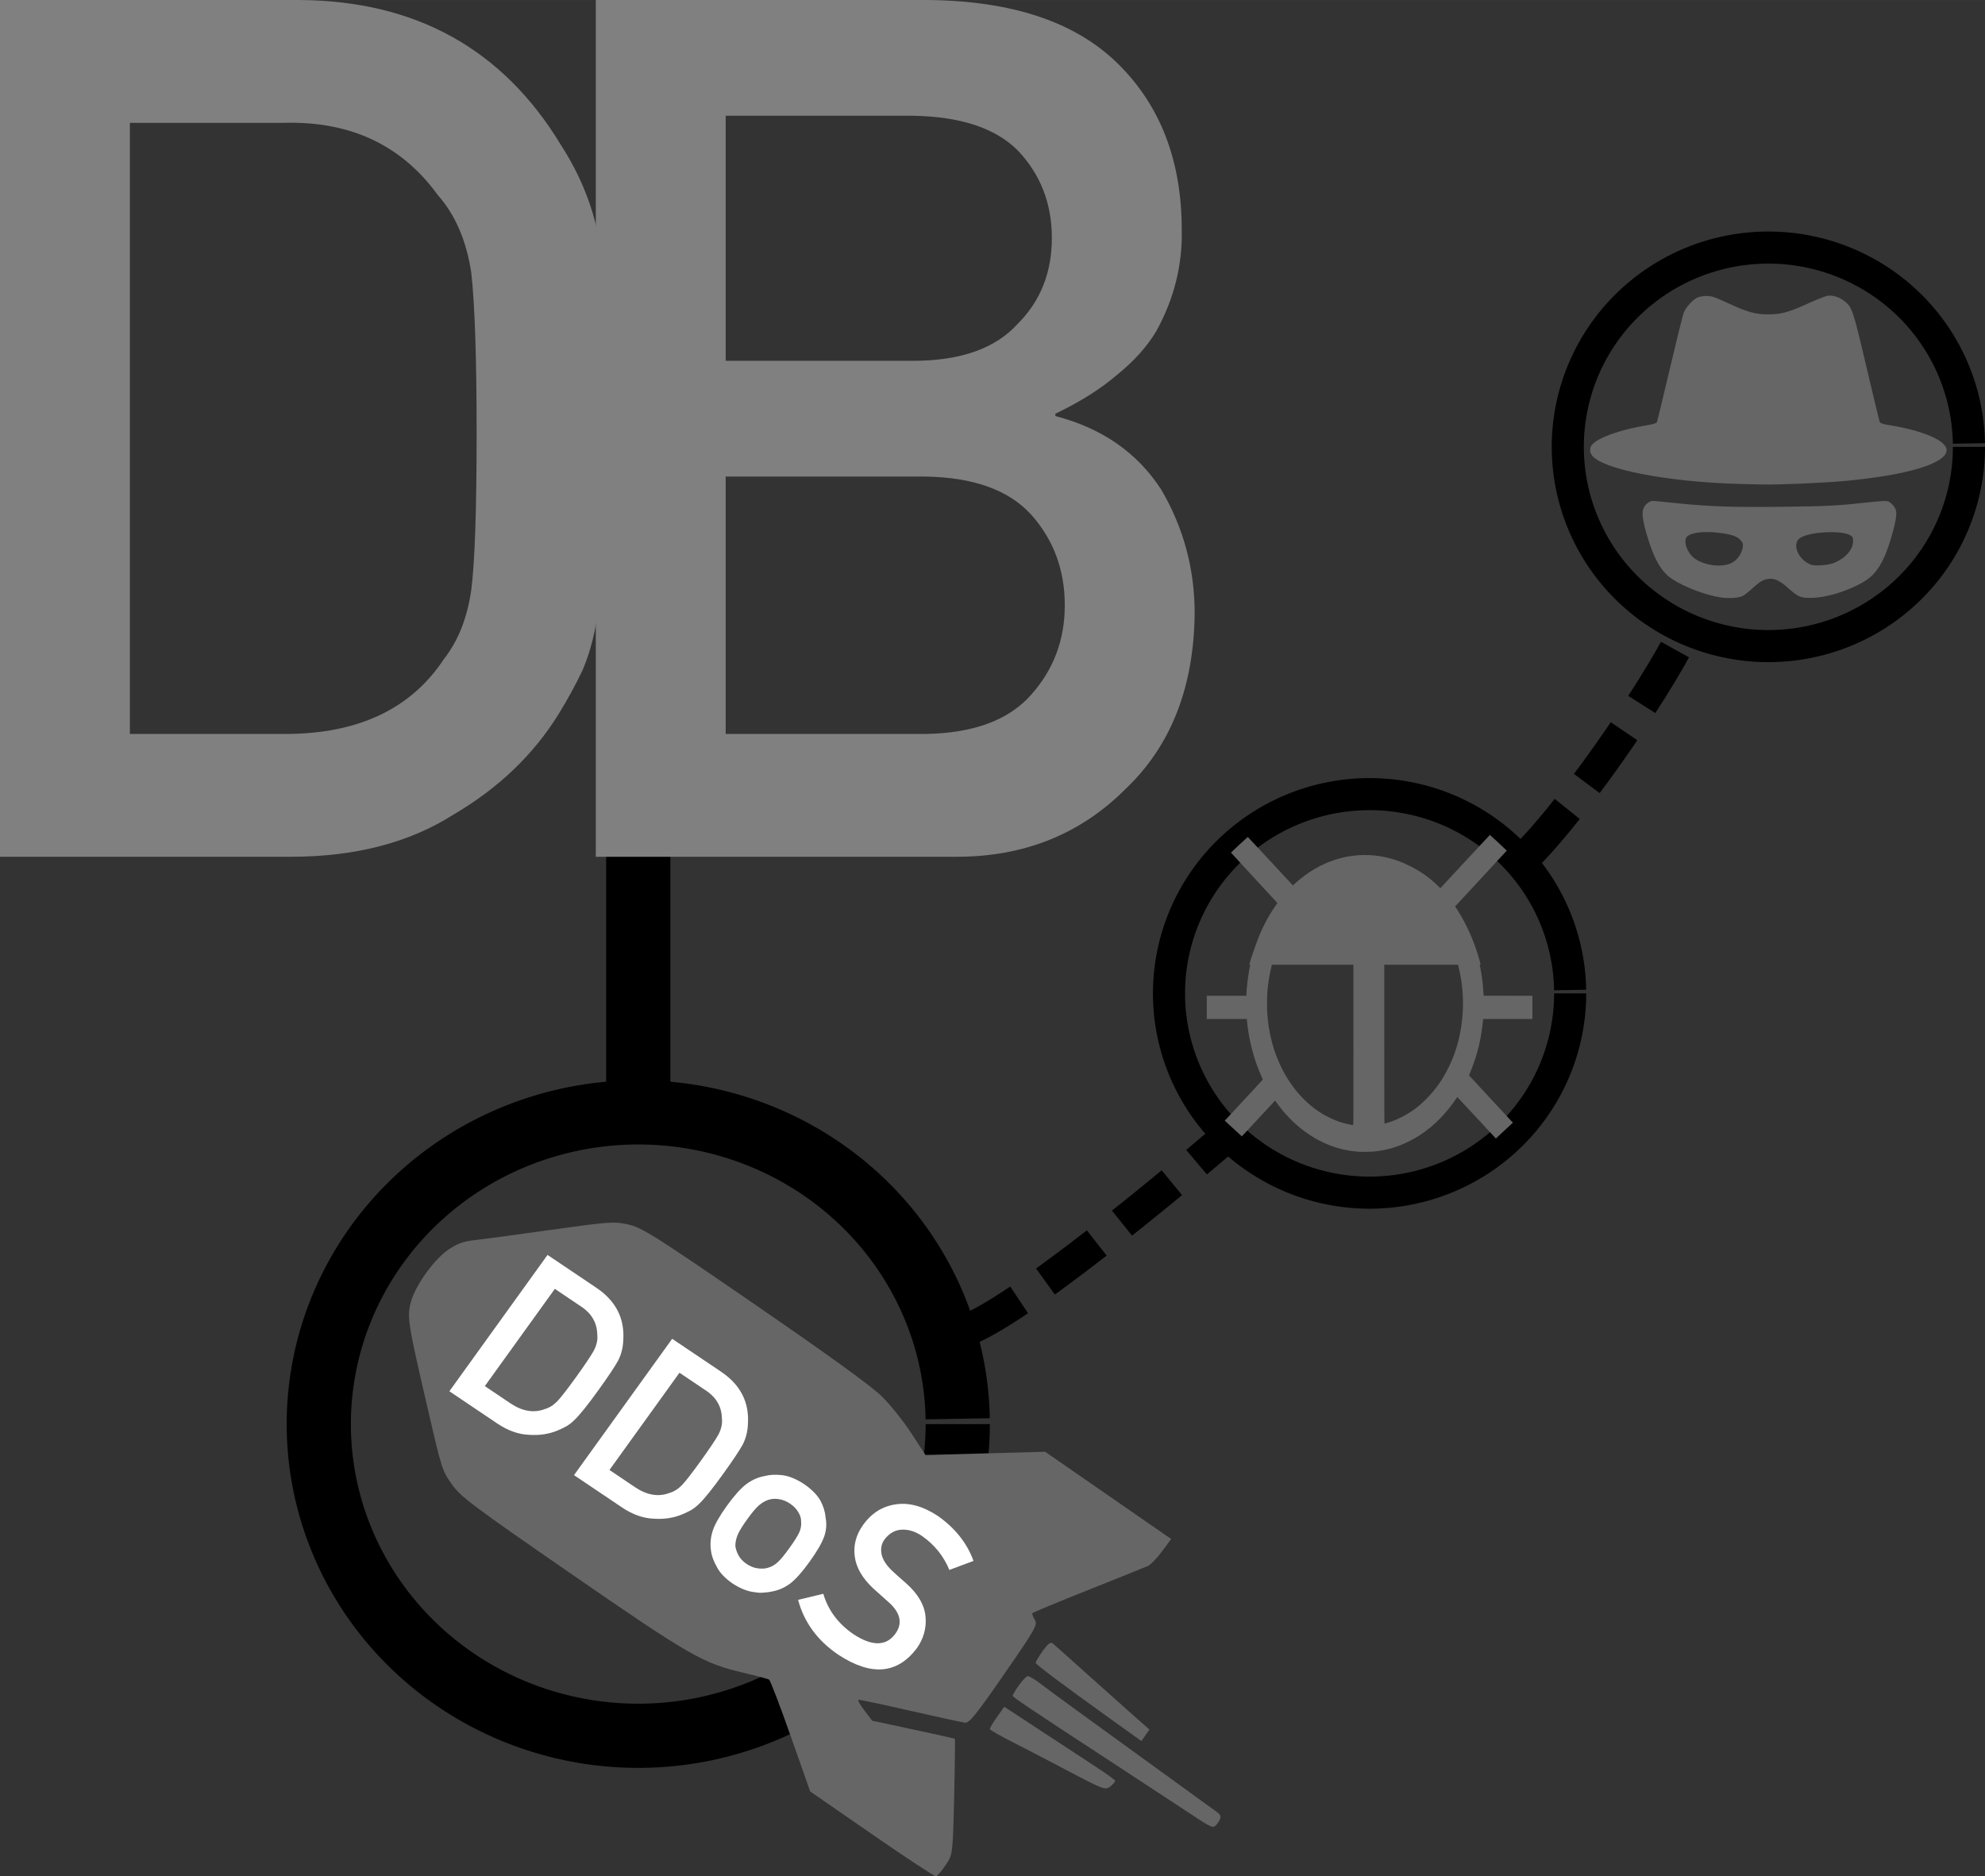 <?xml version="1.0" encoding="UTF-8" standalone="no"?>
<!-- Created with Inkscape (http://www.inkscape.org/) -->

<svg
   xmlns:dc="http://purl.org/dc/elements/1.1/"
   xmlns:cc="http://creativecommons.org/ns#"
   xmlns:rdf="http://www.w3.org/1999/02/22-rdf-syntax-ns#"
   xmlns:svg="http://www.w3.org/2000/svg"
   xmlns="http://www.w3.org/2000/svg"
   xmlns:sodipodi="http://sodipodi.sourceforge.net/DTD/sodipodi-0.dtd"
   xmlns:inkscape="http://www.inkscape.org/namespaces/inkscape"
   width="87.27mm"
   height="82.501mm"
   viewBox="0 0 309.226 292.325"
   id="svg2"
   version="1.1"
   inkscape:version="0.91 r13725"
   sodipodi:docname="logo_simpler_old.svg">
  <rect x="0" y="0" width="309.226" height="292.325" fill="#333333" stroke="none"/>
  <defs
     id="defs4" />
  <sodipodi:namedview
     id="base"
     pagecolor="#ffffff"
     bordercolor="#666666"
     borderopacity="1.0"
     inkscape:pageopacity="0.0"
     inkscape:pageshadow="2"
     inkscape:zoom="2.3056492"
     inkscape:cx="154.61275"
     inkscape:cy="146.1628"
     inkscape:document-units="px"
     inkscape:current-layer="layer1"
     showgrid="false"
     fit-margin-top="0"
     fit-margin-left="0"
     fit-margin-right="0"
     fit-margin-bottom="0"
     inkscape:window-width="1440"
     inkscape:window-height="856"
     inkscape:window-x="65"
     inkscape:window-y="23"
     inkscape:window-maximized="0" />
  <g
     inkscape:label="Layer 1"
     inkscape:groupmode="layer"
     id="layer1"
     transform="translate(-856.763,-153.638)">
    <g
       style="font-style:normal;font-weight:normal;font-size:111.946px;line-height:125%;font-family:sans-serif;letter-spacing:0px;word-spacing:0px;fill:#000000;fill-opacity:1;stroke:none;stroke-width:1px;stroke-linecap:butt;stroke-linejoin:miter;stroke-opacity:1"
       id="text7278" />
    <g
       style="font-style:normal;font-weight:normal;font-size:111.946px;line-height:125%;font-family:sans-serif;letter-spacing:0px;word-spacing:0px;fill:#000000;fill-opacity:1;stroke:none;stroke-width:1px;stroke-linecap:butt;stroke-linejoin:miter;stroke-opacity:1"
       id="text7282" />
    <g
       id="g4979"
       style="stroke:#000000"
       transform="translate(2,0)"
       inkscape:export-filename="/Users/santannajj/Desktop/a.png"
       inkscape:export-xdpi="90"
       inkscape:export-ydpi="90">
      <path
         style="fill:none;fill-opacity:1;stroke:#000000;stroke-width:5;stroke-miterlimit:4;stroke-dasharray:none;stroke-dashoffset:0;stroke-opacity:1"
         d="m 1161.488,223.254 a 31.246,31.045 0 0 1 -31.113,31.045 31.246,31.045 0 0 1 -31.378,-30.781 31.246,31.045 0 0 1 30.847,-31.307 31.246,31.045 0 0 1 31.64,30.515"
         id="path4939" />
      <path
         style="fill:none;fill-opacity:1;stroke:#000000;stroke-width:10;stroke-miterlimit:4;stroke-dasharray:none;stroke-dashoffset:0;stroke-opacity:1"
         d="m 1003.961,375.509 a 49.769,48.563 0 0 1 -49.557,48.563 49.769,48.563 0 0 1 -49.978,-48.15 49.769,48.563 0 0 1 49.132,-48.972 49.769,48.563 0 0 1 50.396,47.734"
         id="path4941" />
      <path
         inkscape:export-ydpi="90"
         inkscape:export-xdpi="90"
         inkscape:export-filename="/Users/santannajj/Desktop/a.png"
         sodipodi:nodetypes="cc"
         inkscape:connector-curvature="0"
         id="path4943"
         d="m 1004.828,361.048 c 9.779,-3.341 41.074,-30.362 41.074,-30.362"
         style="fill:none;fill-rule:evenodd;stroke:#000000;stroke-width:5;stroke-linecap:butt;stroke-linejoin:miter;stroke-miterlimit:4;stroke-dasharray:10, 5;stroke-dashoffset:0;stroke-opacity:1" />
      <path
         inkscape:export-ydpi="90"
         inkscape:export-xdpi="90"
         inkscape:export-filename="/Users/santannajj/Desktop/a.png"
         inkscape:connector-curvature="0"
         id="path4945"
         d="m 954.192,328.097 0,-44.261"
         style="fill:none;fill-rule:evenodd;stroke:#000000;stroke-width:10;stroke-linecap:butt;stroke-linejoin:miter;stroke-miterlimit:4;stroke-dasharray:none;stroke-opacity:1"
         sodipodi:nodetypes="cc" />
      <path
         style="fill:none;fill-opacity:1;stroke:#000000;stroke-width:5;stroke-miterlimit:4;stroke-dasharray:none;stroke-dashoffset:0;stroke-opacity:1"
         d="m 1099.364,308.407 a 31.246,31.045 0 0 1 -31.113,31.045 31.246,31.045 0 0 1 -31.378,-30.781 31.246,31.045 0 0 1 30.847,-31.307 31.246,31.045 0 0 1 31.64,30.515"
         id="path4947" />
      <path
         inkscape:export-ydpi="90"
         inkscape:export-xdpi="90"
         inkscape:export-filename="/Users/santannajj/Desktop/a.png"
         style="fill:none;fill-rule:evenodd;stroke:#000000;stroke-width:5;stroke-linecap:butt;stroke-linejoin:miter;stroke-miterlimit:4;stroke-dasharray:10, 5;stroke-dashoffset:0;stroke-opacity:1"
         d="m 1092.337,287.197 c 8.233,-8.14 22.152,-28.717 25.532,-36.703"
         id="path4949"
         inkscape:connector-curvature="0"
         sodipodi:nodetypes="cc" />
    </g>
    <path
       style="fill:#666666;fill-opacity:1"
       d="m 1124.91,246.73 c -2.327,-0.33 -5.651,-1.577 -7.63,-2.863 -1.74,-1.13 -2.904,-3.186 -4.033,-7.123 -0.859,-2.994 -0.804,-4.002 0.258,-4.782 0.382,-0.281 0.609,-0.32 1.385,-0.241 0.51,0.052 1.988,0.203 3.284,0.335 4.914,0.501 8.749,0.628 16.157,0.538 7.228,-0.088 8.799,-0.17 13.639,-0.711 1.351,-0.151 2.615,-0.228 2.809,-0.172 0.541,0.158 1.216,0.901 1.349,1.485 0.147,0.646 -0.109,2.05 -0.791,4.34 -1.093,3.667 -2.258,5.546 -4.144,6.683 -2.442,1.471 -5.873,2.54 -8.245,2.568 -1.718,0.02 -2.023,-0.11 -3.686,-1.585 -1.323,-1.173 -2.183,-1.541 -3.156,-1.354 -0.776,0.15 -1.248,0.446 -2.438,1.53 -0.55,0.501 -1.192,1.005 -1.428,1.12 -0.613,0.3 -2.114,0.404 -3.33,0.231 z m 1.773,-5.478 c 0.795,-0.475 1.425,-1.419 1.565,-2.343 0.081,-0.537 0.039,-0.681 -0.329,-1.108 -0.549,-0.638 -1.546,-0.96 -3.665,-1.186 -2.269,-0.242 -4.232,0.041 -4.731,0.681 -0.585,0.75 0.136,2.612 1.325,3.421 1.64,1.117 4.432,1.372 5.835,0.534 z m 15.921,0.038 c 1.764,-0.793 2.841,-2.078 2.841,-3.391 0,-0.503 -0.072,-0.646 -0.429,-0.861 -1.416,-0.851 -6.576,-0.543 -7.909,0.472 -1.235,0.94 -0.19,3.365 1.77,4.109 0.665,0.252 2.867,0.057 3.728,-0.33 z m -14.649,-12.248 c -11.518,-0.293 -21.924,-2.34 -23.274,-4.579 -0.306,-0.508 -0.26,-1.162 0.109,-1.564 1.059,-1.152 4.534,-2.364 8.716,-3.041 0.871,-0.141 1.293,-0.284 1.376,-0.467 0.067,-0.145 0.971,-3.884 2.012,-8.307 1.04,-4.424 2.017,-8.357 2.17,-8.741 0.33,-0.825 1.343,-1.958 2.082,-2.328 0.299,-0.15 0.928,-0.265 1.455,-0.266 0.821,-0.002 1.229,0.136 3.534,1.202 2.864,1.325 4.107,1.663 6.103,1.663 1.944,0 3.185,-0.333 5.999,-1.61 1.412,-0.641 2.826,-1.213 3.143,-1.273 0.803,-0.151 1.875,0.161 2.65,0.77 1.275,1.002 1.357,1.245 3.495,10.333 1.073,4.561 2.004,8.411 2.069,8.556 0.082,0.184 0.501,0.325 1.375,0.465 5.408,0.865 9.037,2.437 9.037,3.915 0,2.058 -6.149,3.915 -15.919,4.807 -3.373,0.308 -10.376,0.605 -12.85,0.545 -1.021,-0.025 -2.498,-0.062 -3.284,-0.082 z"
       id="path4951"
       inkscape:connector-curvature="0"
       inkscape:export-filename="/Users/santannajj/Desktop/a.png"
       inkscape:export-xdpi="90"
       inkscape:export-ydpi="90" />
    <path
       inkscape:export-ydpi="90"
       inkscape:export-xdpi="90"
       inkscape:export-filename="/Users/santannajj/Desktop/a.png"
       inkscape:connector-curvature="0"
       id="path4953"
       d="m 1068.512,333.084 c -1.238,-0.099 -2.01,-0.224 -2.998,-0.488 -3.567,-0.952 -6.825,-3.211 -9.397,-6.514 -0.174,-0.223 -0.406,-0.533 -0.516,-0.689 l -0.201,-0.284 -0.065,0.066 c -0.036,0.036 -1.198,1.289 -2.583,2.784 -1.385,1.495 -2.524,2.719 -2.531,2.722 -0.01,0.003 -0.609,-0.548 -1.336,-1.222 l -1.323,-1.226 0.357,-0.381 c 0.53,-0.565 5.502,-5.934 5.543,-5.986 0.028,-0.037 0,-0.119 -0.155,-0.463 -1.192,-2.611 -2.013,-5.718 -2.274,-8.608 l -0.036,-0.395 -3.121,0 -3.121,0 0,-1.81 0,-1.81 3.084,0 3.084,0 10e-5,-0.109 c 8e-4,-0.37 0.107,-1.591 0.205,-2.367 0.094,-0.739 0.318,-2.061 0.391,-2.309 0.012,-0.039 0,-0.051 -0.059,-0.051 -0.041,0 -0.075,-0.011 -0.075,-0.023 0,-0.047 0.258,-0.929 0.392,-1.337 0.213,-0.651 0.831,-2.357 1.076,-2.968 0.71,-1.771 1.634,-3.482 2.676,-4.955 0.126,-0.177 0.228,-0.33 0.228,-0.338 0,-0.009 -1.629,-1.772 -3.619,-3.919 -1.99,-2.147 -3.618,-3.916 -3.617,-3.932 0,-0.029 2.586,-2.428 2.626,-2.437 0.012,-0.003 1.565,1.662 3.453,3.7 1.887,2.038 3.464,3.736 3.503,3.774 l 0.072,0.069 0.304,-0.277 c 1.891,-1.724 4.005,-2.978 6.254,-3.709 3.203,-1.042 6.624,-0.987 9.794,0.158 0.679,0.246 1.015,0.39 1.745,0.75 1.766,0.872 3.153,1.844 4.477,3.134 l 0.395,0.385 3.847,-4.154 c 2.116,-2.284 3.857,-4.151 3.868,-4.149 0.034,0.008 2.628,2.421 2.628,2.445 0,0.012 -1.81,1.973 -4.021,4.359 l -4.021,4.337 0.311,0.483 c 1.487,2.31 2.721,5.099 3.474,7.853 0.077,0.279 0.148,0.563 0.16,0.63 0.02,0.115 0.016,0.122 -0.049,0.122 l -0.069,0 0.079,0.39 c 0.244,1.188 0.445,2.776 0.512,4.04 l 0.021,0.391 3.8,0.007 3.8,0.007 0,1.81 0,1.81 -3.835,0 -3.835,0 -0.015,0.123 c -0.01,0.068 -0.048,0.416 -0.089,0.775 -0.289,2.55 -0.902,4.95 -1.86,7.277 l -0.248,0.603 0.115,0.121 c 0.063,0.067 1.526,1.645 3.251,3.508 1.724,1.863 3.212,3.467 3.307,3.564 l 0.172,0.176 -1.153,1.068 c -0.634,0.587 -1.231,1.143 -1.328,1.234 l -0.175,0.166 -2.992,-3.227 c -1.645,-1.775 -3.001,-3.227 -3.013,-3.227 -0.012,0 -0.11,0.134 -0.219,0.297 -1.099,1.651 -2.535,3.245 -4.024,4.467 -1.076,0.883 -2.119,1.558 -3.33,2.156 -1.855,0.916 -3.644,1.418 -5.62,1.579 -0.473,0.038 -1.723,0.053 -2.082,0.025 z m -0.912,-16.644 0,-12.494 -6.349,0 -6.35,0 -0.121,0.499 c -0.284,1.174 -0.468,2.342 -0.587,3.713 -0.051,0.592 -0.068,2.475 -0.029,3.132 0.192,3.218 0.95,6.134 2.291,8.814 1.516,3.031 3.736,5.518 6.308,7.069 0.828,0.499 1.968,1.022 2.826,1.294 0.567,0.18 1.713,0.45 1.962,0.462 0.048,0.003 0.051,-0.611 0.051,-12.491 z m 5.075,12.188 c 1.22,-0.314 2.663,-0.978 3.886,-1.788 0.873,-0.578 1.526,-1.121 2.39,-1.987 1.658,-1.662 2.902,-3.527 3.921,-5.879 1.887,-4.359 2.315,-9.719 1.155,-14.485 l -0.132,-0.543 -5.744,0 -5.745,0 0,12.381 c 0,11.109 0.01,12.379 0.045,12.364 0.025,-0.009 0.125,-0.038 0.224,-0.063 z"
       style="fill:#666666;fill-opacity:1" />
    <path
       sodipodi:nodetypes="sssssssscccccscsscscssccscscsscscsssssscscscssssssssscsssssssscccsss"
       inkscape:connector-curvature="0"
       id="path4955"
       d="m 920.758,356.546 c 0.66,-2.593 3.65,-6.758 5.938,-8.273 1.381,-0.914 2.263,-1.228 3.985,-1.42 1.216,-0.135 6.584,-0.859 11.928,-1.607 9.16,-1.284 9.852,-1.331 12.072,-0.822 2.118,0.485 4.101,1.739 19.686,12.452 11.344,7.797 18.165,12.735 19.743,14.292 1.326,1.309 3.406,3.905 4.621,5.77 l 2.209,3.39 9.316,-0.256 9.316,-0.256 9.82,6.799 9.82,6.799 -1.437,1.938 c -0.79,1.066 -1.788,2.09 -2.217,2.277 -0.429,0.187 -4.617,1.87 -9.307,3.74 -4.69,1.87 -8.588,3.488 -8.662,3.594 -0.074,0.107 0.095,0.572 0.375,1.035 0.472,0.78 0.125,1.395 -4.783,8.488 -4.439,6.415 -5.424,7.63 -6.112,7.542 -0.451,-0.058 -4.297,-0.897 -8.545,-1.865 -4.248,-0.968 -7.86,-1.736 -8.027,-1.705 -0.166,0.03 0.246,0.777 0.916,1.659 l 1.218,1.604 6.381,1.368 c 3.51,0.752 6.431,1.401 6.491,1.44 0.06,0.04 0.015,4.113 -0.101,9.053 -0.208,8.909 -0.219,8.994 -1.331,10.645 -0.617,0.915 -1.294,1.696 -1.505,1.734 -0.211,0.039 -4.706,-2.92 -9.989,-6.574 l -9.605,-6.644 -3.024,-8.59 c -1.663,-4.725 -3.179,-8.694 -3.369,-8.822 -0.19,-0.127 -1.948,-0.602 -3.906,-1.055 -6.382,-1.477 -8.396,-2.63 -26.811,-15.351 -15.539,-10.735 -17.32,-12.07 -18.705,-14.029 -1.512,-2.138 -1.558,-2.283 -3.747,-11.725 -3.12,-13.458 -3.251,-14.278 -2.654,-16.626 z m 91.305,64.618 1.146,-1.616 5.733,3.761 c 3.153,2.068 7.03,4.61 8.616,5.648 1.586,1.038 2.903,1.997 2.927,2.13 0.024,0.134 -0.316,0.529 -0.755,0.879 -0.756,0.601 -1.099,0.478 -6.295,-2.266 -3.022,-1.596 -7.054,-3.692 -8.96,-4.659 -1.906,-0.967 -3.486,-1.871 -3.511,-2.009 -0.025,-0.138 0.47,-0.979 1.1,-1.868 z m 3.411,-4.935 c 0.543,-0.76 1.158,-1.413 1.367,-1.451 0.208,-0.038 1.046,0.444 1.862,1.07 0.815,0.627 3.535,2.629 6.044,4.451 11.046,8.019 21.076,15.29 21.572,15.64 0.748,0.527 0.759,0.92 0.05,1.844 -0.6,0.781 -0.678,0.752 -4.136,-1.54 -1.938,-1.285 -7.368,-4.848 -12.065,-7.918 -12.968,-8.475 -15.595,-10.236 -15.64,-10.485 -0.023,-0.125 0.403,-0.85 0.946,-1.61 z m 3.707,-5.345 c 0.827,-1.154 1.241,-1.473 1.569,-1.209 0.245,0.198 2.771,2.449 5.614,5.004 2.843,2.555 6.135,5.495 7.316,6.535 l 2.147,1.89 -0.629,0.893 -0.629,0.893 -4.84,-3.47 c -7.33,-5.255 -11.576,-8.438 -11.627,-8.717 -0.025,-0.138 0.46,-0.957 1.078,-1.82 z"
       style="fill:#666666;fill-opacity:1"
       inkscape:export-filename="/Users/santannajj/Desktop/a.png"
       inkscape:export-xdpi="90"
       inkscape:export-ydpi="90" />
    <g
       id="g4973"
       style="fill:#808080;fill-opacity:1"
       inkscape:export-filename="/Users/santannajj/Desktop/a.png"
       inkscape:export-xdpi="90"
       inkscape:export-ydpi="90">
      <g
         style="font-style:normal;font-weight:normal;font-size:187.5px;line-height:125%;font-family:sans-serif;letter-spacing:0px;word-spacing:0px;fill:#808080;fill-opacity:1;stroke:none;stroke-width:1px;stroke-linecap:butt;stroke-linejoin:miter;stroke-opacity:1"
         id="text4957">
        <path
           d="m 949.578,153.638 51.727,0 q 19.684,0.183 29.572,9.888 9.979,9.796 9.979,25.909 0.183,8.24 -3.937,15.747 -2.106,3.571 -6.043,6.775 -3.937,3.387 -9.705,6.134 l 0,0.366 q 10.895,2.838 16.48,11.444 5.218,8.881 5.218,19.318 -0.183,17.303 -10.803,27.374 -10.528,10.529 -26.276,10.529 l -56.213,0 0,-133.484 z m 20.233,74.249 0,40.1 31.128,0 q 11.261,-0.183 16.48,-6.134 5.218,-5.859 5.218,-13.916 0,-8.24 -5.218,-14.099 -5.218,-5.768 -16.48,-5.951 l -31.128,0 z m 0,-56.213 0,38.177 29.205,0 q 11.078,0 16.296,-5.768 5.31,-5.31 5.31,-13.367 0,-8.057 -5.31,-13.641 -5.218,-5.219 -16.296,-5.402 l -29.205,0 z"
           style="font-style:normal;font-variant:normal;font-weight:bold;font-stretch:normal;font-family:'DIN Alternate';-inkscape-font-specification:'DIN Alternate Bold';fill:#808080;fill-opacity:1"
           id="path4160" />
      </g>
      <g
         style="font-style:normal;font-weight:normal;font-size:187.5px;line-height:125%;font-family:sans-serif;letter-spacing:0px;word-spacing:0px;fill:#808080;fill-opacity:1;stroke:none;stroke-width:1px;stroke-linecap:butt;stroke-linejoin:miter;stroke-opacity:1"
         id="text4961">
        <path
           d="m 856.763,153.638 46.692,0 q 27.1,0.183 40.649,22.522 4.852,7.507 6.134,15.747 1.007,8.24 1.007,28.473 0,21.515 -1.556,30.029 -0.732,4.303 -2.197,7.69 -1.556,3.296 -3.754,6.866 -5.859,9.43 -16.296,15.564 -10.345,6.592 -25.36,6.592 l -45.319,0 0,-133.484 z m 20.233,114.349 24.17,0 q 17.029,0 24.719,-11.627 3.387,-4.303 4.303,-10.895 0.824,-6.5 0.824,-24.353 0,-17.395 -0.824,-24.902 -1.099,-7.507 -5.218,-12.177 -8.423,-11.627 -23.804,-11.261 l -24.17,0 0,95.215 z"
           style="font-style:normal;font-variant:normal;font-weight:bold;font-stretch:normal;font-family:'DIN Alternate';-inkscape-font-specification:'DIN Alternate Bold';fill:#808080;fill-opacity:1"
           id="path4163" />
      </g>
    </g>
    <g
       transform="matrix(0.835,0.562,-0.581,0.807,0,0)"
       style="font-style:normal;font-weight:normal;font-size:37.759px;line-height:125%;font-family:sans-serif;letter-spacing:0px;word-spacing:0px;fill:#ffffff;fill-opacity:1;stroke:none;stroke-width:1px;stroke-linecap:butt;stroke-linejoin:miter;stroke-opacity:1"
       id="text4969">
      <path
         d="m 962.745,-237.807 9.207,0 q 5.344,0.036 8.016,4.441 0.957,1.48 1.21,3.105 0.199,1.625 0.199,5.615 0,4.242 -0.307,5.921 -0.144,0.849 -0.433,1.516 -0.307,0.65 -0.74,1.354 -1.155,1.859 -3.213,3.069 -2.04,1.3 -5.001,1.3 l -8.936,0 0,-26.322 z m 3.99,22.548 4.766,0 q 3.358,0 4.874,-2.293 0.668,-0.849 0.849,-2.148 0.162,-1.282 0.162,-4.802 0,-3.43 -0.162,-4.91 -0.217,-1.48 -1.029,-2.401 -1.661,-2.293 -4.694,-2.221 l -4.766,0 0,18.775 z"
         style="font-style:normal;font-variant:normal;font-weight:bold;font-stretch:normal;font-size:36.973px;font-family:'DIN Alternate';-inkscape-font-specification:'DIN Alternate Bold';fill:#ffffff"
         id="path4166" />
      <path
         d="m 985.998,-237.807 9.207,0 q 5.344,0.036 8.016,4.441 0.957,1.48 1.21,3.105 0.199,1.625 0.199,5.615 0,4.242 -0.307,5.921 -0.144,0.849 -0.433,1.516 -0.307,0.65 -0.74,1.354 -1.155,1.859 -3.214,3.069 -2.04,1.3 -5.001,1.3 l -8.936,0 0,-26.322 z m 3.99,22.548 4.766,0 q 3.358,0 4.874,-2.293 0.668,-0.849 0.849,-2.148 0.163,-1.282 0.163,-4.802 0,-3.43 -0.163,-4.91 -0.217,-1.48 -1.029,-2.401 -1.661,-2.293 -4.694,-2.221 l -4.766,0 0,18.775 z"
         style="font-style:normal;font-variant:normal;font-weight:bold;font-stretch:normal;font-size:36.973px;font-family:'DIN Alternate';-inkscape-font-specification:'DIN Alternate Bold';fill:#ffffff"
         id="path4168" />
      <path
         d="m 1007.986,-220.873 q 0,-2.961 0.487,-4.549 0.505,-1.553 1.553,-2.618 0.776,-0.939 2.166,-1.679 1.372,-0.704 3.52,-0.74 2.22,0.036 3.593,0.74 1.354,0.74 2.094,1.679 1.119,1.065 1.589,2.618 0.451,1.589 0.451,4.549 0,2.961 -0.451,4.513 -0.469,1.553 -1.589,2.69 -0.361,0.415 -0.885,0.812 -0.469,0.451 -1.21,0.776 -1.372,0.776 -3.593,0.812 -2.148,-0.036 -3.52,-0.812 -1.39,-0.704 -2.166,-1.589 -1.047,-1.137 -1.553,-2.69 -0.487,-1.553 -0.487,-4.513 z m 11.68,0.036 q 0,-2.004 -0.18,-2.925 -0.18,-0.885 -0.74,-1.553 -0.415,-0.632 -1.228,-0.993 -0.776,-0.379 -1.805,-0.379 -0.957,0 -1.769,0.379 -0.776,0.361 -1.264,0.993 -0.487,0.668 -0.704,1.553 -0.217,0.921 -0.217,2.889 0,1.95 0.217,2.852 0.217,0.921 0.704,1.625 0.487,0.542 1.264,0.957 0.812,0.397 1.769,0.397 1.029,0 1.805,-0.397 0.812,-0.415 1.228,-0.957 0.56,-0.704 0.74,-1.625 0.18,-0.903 0.18,-2.816 z"
         style="font-style:normal;font-variant:normal;font-weight:bold;font-stretch:normal;font-size:36.973px;font-family:'DIN Alternate';-inkscape-font-specification:'DIN Alternate Bold';fill:#ffffff"
         id="path4170" />
      <path
         d="m 1028.061,-217.876 q 3.141,2.582 7.474,2.618 5.127,-0.072 5.199,-3.665 0.036,-2.943 -3.43,-3.538 -1.589,-0.217 -3.484,-0.487 -3.394,-0.56 -5.163,-2.509 -1.823,-2.004 -1.823,-4.874 0,-3.448 2.293,-5.56 2.22,-2.094 6.301,-2.13 4.91,0.108 8.539,2.726 l -2.22,3.286 0,0 q -2.961,-1.95 -6.517,-2.022 -1.841,0 -3.069,0.921 -1.282,0.957 -1.318,2.852 0,1.137 0.885,2.058 0.885,0.939 2.834,1.3 1.083,0.181 2.961,0.415 3.701,0.505 5.47,2.654 1.751,2.112 1.751,4.91 -0.199,7.546 -9.243,7.655 -5.849,0 -10.056,-3.611 l 2.618,-2.997 0,0 z"
         style="font-style:normal;font-variant:normal;font-weight:bold;font-stretch:normal;font-size:36.973px;font-family:'DIN Alternate';-inkscape-font-specification:'DIN Alternate Bold';fill:#ffffff"
         id="path4172" />
    </g>
  </g>
</svg>
